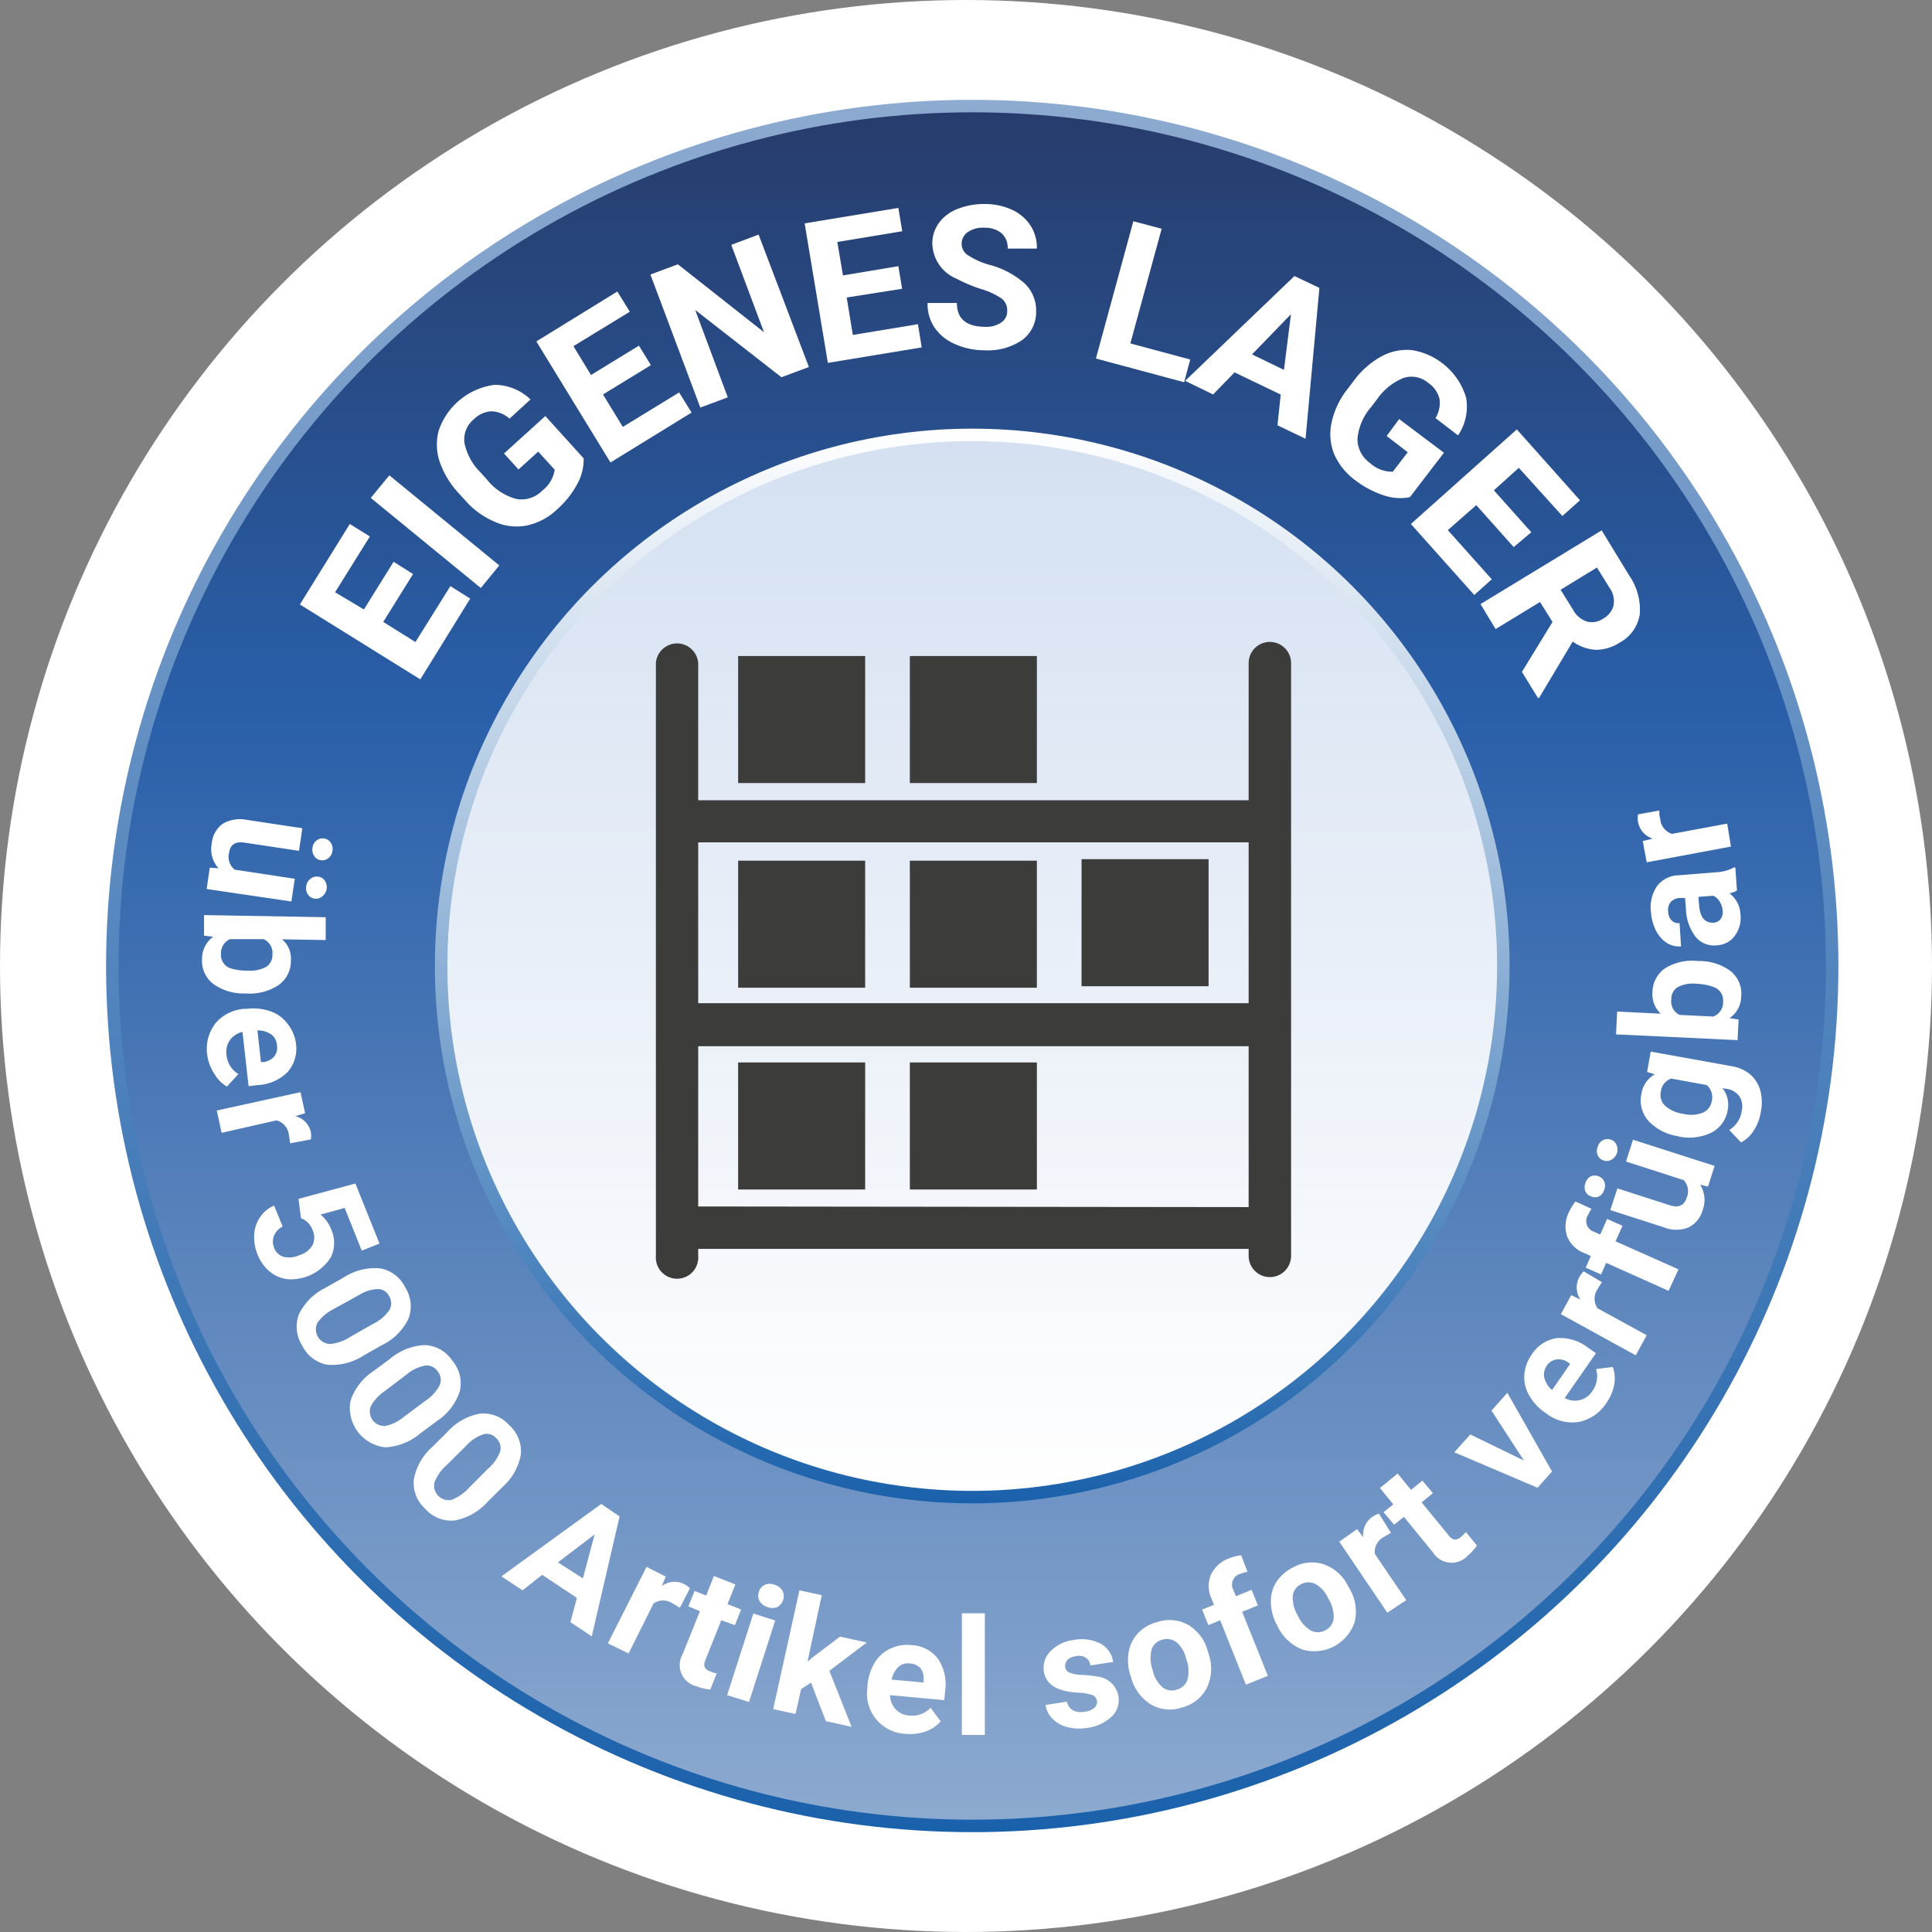 <svg xmlns="http://www.w3.org/2000/svg" xmlns:xlink="http://www.w3.org/1999/xlink" viewBox="0 0 154.82 154.82"><rect x="0" y="0" width="154.82" height="154.82" fill="#808080" stroke="none"/><defs><style>.cls-1{fill:#fff;}.cls-2,.cls-3{stroke-miterlimit:10;}.cls-2{fill:url(#linear-gradient);stroke:url(#Neues_Verlaufsfeld_1);}.cls-3{fill:url(#Neues_Verlaufsfeld_2);stroke:url(#linear-gradient-2);}.cls-4{fill:#3c3c3b;}</style><linearGradient id="linear-gradient" x1="-655.73" y1="26.01" x2="-655.73" y2="163.83" gradientTransform="translate(-577.82 172.33) rotate(180)" gradientUnits="userSpaceOnUse"><stop offset="0" stop-color="#8daad0"/><stop offset="0.65" stop-color="#295fa9"/><stop offset="1" stop-color="#273c6b"/></linearGradient><linearGradient id="Neues_Verlaufsfeld_1" x1="77.91" y1="8" x2="77.91" y2="146.82" gradientUnits="userSpaceOnUse"><stop offset="0" stop-color="#8daad0"/><stop offset="1" stop-color="#1a61ab"/></linearGradient><linearGradient id="Neues_Verlaufsfeld_2" x1="77.91" y1="119.97" x2="77.91" y2="34.85" gradientUnits="userSpaceOnUse"><stop offset="0" stop-color="#fff"/><stop offset="1" stop-color="#d4e0f1"/></linearGradient><linearGradient id="linear-gradient-2" x1="77.91" y1="34.35" x2="77.91" y2="120.47" gradientUnits="userSpaceOnUse"><stop offset="0" stop-color="#fff"/><stop offset="1" stop-color="#1a61ab"/></linearGradient></defs><title>vorteil-lager</title><g id="Ebene_2" data-name="Ebene 2"><g id="Ebene_1-2" data-name="Ebene 1"><circle class="cls-1" cx="77.41" cy="77.41" r="77.41"/><circle class="cls-2" cx="77.91" cy="77.41" r="68.91"/><circle class="cls-3" cx="77.91" cy="77.41" r="42.56"/><path class="cls-1" d="M41.39,58.16,39,62l2.58,1.61,2.8-4.48,1.59,1-4,6.47-9.65-6,4-6.45,1.61,1-2.79,4.47L37.45,61l2.38-3.82Z" transform="translate(-8.29 -12.16)"/><path class="cls-1" d="M48.3,57.47l-1.48,1.81L38,52.06l1.49-1.81Z" transform="translate(-8.29 -12.16)"/><path class="cls-1" d="M55.06,48.89A4.06,4.06,0,0,1,54.52,51a7.42,7.42,0,0,1-1.61,2,5.07,5.07,0,0,1-2.35,1.26A4.26,4.26,0,0,1,48,54a6.52,6.52,0,0,1-2.4-1.71l-.52-.57a7.13,7.13,0,0,1-1.56-2.57,4.29,4.29,0,0,1-.06-2.53A5.47,5.47,0,0,1,47.91,43a4.16,4.16,0,0,1,2.89,1.17l-1.68,1.54a2.27,2.27,0,0,0-1.48-.59,2.17,2.17,0,0,0-1.39.65,2.07,2.07,0,0,0-.74,1.89,4.61,4.61,0,0,0,1.33,2.4l.48.54a4.5,4.5,0,0,0,2.33,1.54,2.32,2.32,0,0,0,2.09-.66,2.61,2.61,0,0,0,1-1.68l-1.32-1.45-1.58,1.43-1.16-1.28,3.31-3Z" transform="translate(-8.29 -12.16)"/><path class="cls-1" d="M60.45,41.42l-3.84,2.35,1.59,2.6,4.51-2.76,1,1.61-6.5,4-5.94-9.7,6.49-4,1,1.62L54.24,39.9l1.41,2.31,3.84-2.35Z" transform="translate(-8.29 -12.16)"/><path class="cls-1" d="M73.11,41.57l-2.2.82L64,37l2.61,7-2.2.82-4-10.66,2.2-.82,6.9,5.44-2.62-7,2.19-.82Z" transform="translate(-8.29 -12.16)"/><path class="cls-1" d="M80.58,35.3,76.14,36l.49,3,5.22-.86.3,1.86-7.52,1.24L72.77,30.06l7.51-1.24.31,1.87-5.2.86.45,2.68,4.44-.74Z" transform="translate(-8.29 -12.16)"/><path class="cls-1" d="M89,37.08a1.18,1.18,0,0,0-.45-1,5.81,5.81,0,0,0-1.68-.77,12.58,12.58,0,0,1-1.92-.81A3.14,3.14,0,0,1,83,31.64,2.78,2.78,0,0,1,83.55,30a3.3,3.3,0,0,1,1.51-1.11,5.64,5.64,0,0,1,2.18-.38,5.13,5.13,0,0,1,2.17.47,3.52,3.52,0,0,1,1.47,1.27,3.27,3.27,0,0,1,.5,1.83l-2.34,0a1.57,1.57,0,0,0-.48-1.22,2.06,2.06,0,0,0-1.38-.45,2.13,2.13,0,0,0-1.34.35,1.14,1.14,0,0,0-.49.95,1.09,1.09,0,0,0,.55.93,6.11,6.11,0,0,0,1.64.73,6.93,6.93,0,0,1,2.89,1.53,3,3,0,0,1,.89,2.23,2.77,2.77,0,0,1-1.15,2.3,4.87,4.87,0,0,1-3,.8,5.76,5.76,0,0,1-2.38-.51,3.78,3.78,0,0,1-1.63-1.34,3.36,3.36,0,0,1-.54-1.94l2.35,0c0,1.25.73,1.89,2.23,1.91a2.16,2.16,0,0,0,1.3-.33A1.07,1.07,0,0,0,89,37.08Z" transform="translate(-8.29 -12.16)"/><path class="cls-1" d="M98.87,39.68l4.8,1.29-.49,1.82-7.07-1.9,3-11,2.27.6Z" transform="translate(-8.29 -12.16)"/><path class="cls-1" d="M110.92,43.78,107.22,42l-1.72,1.77-2.24-1.09,8.76-8.4,2,.95-1.11,12.09-2.25-1.08Zm-2.3-3.22,2.56,1.24.56-4.46Z" transform="translate(-8.29 -12.16)"/><path class="cls-1" d="M121.27,52a4,4,0,0,1-2.13-.16,7.54,7.54,0,0,1-2.29-1.23,5.13,5.13,0,0,1-1.66-2.09A4.34,4.34,0,0,1,115,46a6.55,6.55,0,0,1,1.27-2.66l.47-.62a6.87,6.87,0,0,1,2.25-2,4.23,4.23,0,0,1,2.48-.5A5.45,5.45,0,0,1,125.77,44a4.11,4.11,0,0,1-.64,3.05l-1.81-1.39a2.27,2.27,0,0,0,.32-1.55,2.18,2.18,0,0,0-.89-1.26,2.07,2.07,0,0,0-2-.4,4.79,4.79,0,0,0-2.13,1.73l-.44.58a4.46,4.46,0,0,0-1.11,2.56,2.36,2.36,0,0,0,1,1.94,2.62,2.62,0,0,0,1.83.7l1.2-1.56-1.69-1.3,1-1.36L124,48.44Z" transform="translate(-8.29 -12.16)"/><path class="cls-1" d="M129.59,56l-3-3.36-2.28,2,3.52,3.94-1.4,1.26-5.08-5.69,8.49-7.58,5.06,5.68-1.41,1.26L130,49.65l-2,1.8,3,3.36Z" transform="translate(-8.29 -12.16)"/><path class="cls-1" d="M132.7,62l-1-1.6-3.56,2.17-1.21-2,9.71-5.91,2.2,3.61a4.8,4.8,0,0,1,.85,3.13,3.11,3.11,0,0,1-1.6,2.25,3.5,3.5,0,0,1-1.92.58,3.45,3.45,0,0,1-1.85-.66l-2.7,4.52-.09,0L130.25,66Zm.65-2.58,1,1.61a1.92,1.92,0,0,0,1.09.93,1.58,1.58,0,0,0,1.31-.22,1.7,1.7,0,0,0,.84-1.05,1.86,1.86,0,0,0-.33-1.44l-1-1.61Z" transform="translate(-8.29 -12.16)"/><path class="cls-1" d="M25.8,81.74a2.29,2.29,0,0,1-.54-2,2.18,2.18,0,0,1,.88-1.57,2.74,2.74,0,0,1,1.93-.31l4.45.67-.27,1.81-4.4-.66c-.7-.1-1.11.16-1.2.81a1.3,1.3,0,0,0,.45,1.36l4.81.73-.27,1.82-6.79-1,.25-1.71Zm8,.67a.74.74,0,0,1,.53.34A.93.93,0,0,1,34.1,84a.74.74,0,0,1-.6.17.76.76,0,0,1-.53-.32.9.9,0,0,1-.14-.67.85.85,0,0,1,.33-.59A.77.77,0,0,1,33.76,82.41Zm.2-1.32a.72.72,0,0,1-.53-.33.93.93,0,0,1-.14-.66.85.85,0,0,1,.33-.59.77.77,0,0,1,.6-.16.8.8,0,0,1,.53.33.86.86,0,0,1,.14.66.85.85,0,0,1-.33.59A.77.77,0,0,1,34,81.09Z" transform="translate(-8.29 -12.16)"/><path class="cls-1" d="M27.93,91.77A4.17,4.17,0,0,1,25.37,91a2.34,2.34,0,0,1-.89-2,2.17,2.17,0,0,1,.89-1.77l-.73-.09,0-1.65,9.75.17,0,1.83-3.5-.06a2,2,0,0,1,.71,1.68,2.36,2.36,0,0,1-1,2,4.23,4.23,0,0,1-2.62.66Zm.17-1.83a2.77,2.77,0,0,0,1.52-.3,1.12,1.12,0,0,0,.5-1,1.21,1.21,0,0,0-.7-1.22l-2.71,0A1.22,1.22,0,0,0,26,88.6a1.12,1.12,0,0,0,.85,1.18A4.34,4.34,0,0,0,28.1,89.94Z" transform="translate(-8.29 -12.16)"/><path class="cls-1" d="M24.9,96.72a3.36,3.36,0,0,1,.65-2.55A3.31,3.31,0,0,1,27.9,93l.17,0a4.19,4.19,0,0,1,1.89.2,2.82,2.82,0,0,1,1.37,1A3.14,3.14,0,0,1,32,95.73a2.85,2.85,0,0,1-.63,2.3,3.59,3.59,0,0,1-2.42,1.08l-.74.09-.49-4.35a1.74,1.74,0,0,0-1,.65,1.61,1.61,0,0,0-.28,1.17,2,2,0,0,0,.95,1.56l-.91,1a2.67,2.67,0,0,1-1-1A3.6,3.6,0,0,1,24.9,96.72Zm5.58-.83a1.11,1.11,0,0,0-.46-.84,1.89,1.89,0,0,0-1.1-.32l.28,2.54.15,0a1.37,1.37,0,0,0,.9-.43A1.16,1.16,0,0,0,30.48,95.89Z" transform="translate(-8.29 -12.16)"/><path class="cls-1" d="M31.53,103.78a5.28,5.28,0,0,0-.09-.66,1.35,1.35,0,0,0-1-1.18l-4.39,1-.39-1.79,6.71-1.47.37,1.69-.79.23a1.69,1.69,0,0,1,1.25,1.29,1.91,1.91,0,0,1,0,.58Z" transform="translate(-8.29 -12.16)"/><path class="cls-1" d="M32.21,108.23,36.77,107l1.93,4.81-1.42.57-1.37-3.42-1.93.53a2.91,2.91,0,0,1,.84,1.16,2.67,2.67,0,0,1,0,2.23,3.79,3.79,0,0,1-3.47,1.79,2.72,2.72,0,0,1-1.43-.6,3.42,3.42,0,0,1-1-1.4,3.71,3.71,0,0,1-.26-1.57,2.72,2.72,0,0,1,.47-1.4,2.53,2.53,0,0,1,1.13-.93l.68,1.68a1.37,1.37,0,0,0-.68.71,1.28,1.28,0,0,0,0,1,1.14,1.14,0,0,0,.78.72,2,2,0,0,0,1.3-.16,1.7,1.7,0,0,0,1-.8,1.39,1.39,0,0,0,0-1.18,1.63,1.63,0,0,0-.71-.86l-.22-.1Z" transform="translate(-8.29 -12.16)"/><path class="cls-1" d="M37.45,120.77a4.64,4.64,0,0,1-2.94.75,2.78,2.78,0,0,1-2-1.53,2.82,2.82,0,0,1-.27-2.5,4.58,4.58,0,0,1,2.09-2.11l1.48-.84a4.62,4.62,0,0,1,2.95-.74,2.78,2.78,0,0,1,2,1.52,2.82,2.82,0,0,1,.27,2.5,4.54,4.54,0,0,1-2.09,2.11Zm.73-2.52a3.31,3.31,0,0,0,1.3-1.09,1.08,1.08,0,0,0,0-1.12,1,1,0,0,0-.91-.58,3,3,0,0,0-1.51.48l-2,1.1a3.66,3.66,0,0,0-1.32,1.1,1.17,1.17,0,0,0,1,1.72,3.45,3.45,0,0,0,1.55-.53Z" transform="translate(-8.29 -12.16)"/><path class="cls-1" d="M42,127a4.72,4.72,0,0,1-2.82,1.14,3.17,3.17,0,0,1-2.81-3.69,4.53,4.53,0,0,1,1.78-2.37l1.36-1a4.57,4.57,0,0,1,2.83-1.13,2.75,2.75,0,0,1,2.19,1.24,2.81,2.81,0,0,1,.61,2.44,4.47,4.47,0,0,1-1.79,2.37Zm.38-2.59a3.36,3.36,0,0,0,1.15-1.26,1.09,1.09,0,0,0-.17-1.1,1.05,1.05,0,0,0-1-.46,3.15,3.15,0,0,0-1.44.68l-1.79,1.36A3.43,3.43,0,0,0,38,124.86a1.16,1.16,0,0,0,1.16,1.57,3.41,3.41,0,0,0,1.48-.72Z" transform="translate(-8.29 -12.16)"/><path class="cls-1" d="M47.37,132.5a4.69,4.69,0,0,1-2.64,1.5,2.76,2.76,0,0,1-2.36-.93,2.79,2.79,0,0,1-.92-2.34,4.55,4.55,0,0,1,1.45-2.59l1.21-1.2a4.62,4.62,0,0,1,2.65-1.5,2.77,2.77,0,0,1,2.34.93,2.82,2.82,0,0,1,.93,2.34,4.55,4.55,0,0,1-1.45,2.59Zm0-2.62a3.42,3.42,0,0,0,1-1.4,1.06,1.06,0,0,0-.32-1.07,1,1,0,0,0-1-.32,3.09,3.09,0,0,0-1.34.86l-1.6,1.59a3.54,3.54,0,0,0-1,1.4,1.16,1.16,0,0,0,1.36,1.41,3.56,3.56,0,0,0,1.36-.92Z" transform="translate(-8.29 -12.16)"/><path class="cls-1" d="M54.52,140.21l-2.78-1.85-1.58,1.24-1.69-1.12,8-5.8,1.47,1-2.23,9.61L54,142.15ZM53,137.36,55,138.64l.94-3.52Z" transform="translate(-8.29 -12.16)"/><path class="cls-1" d="M62.77,141a6.51,6.51,0,0,0-.57-.34,1.34,1.34,0,0,0-1.54,0l-2,4L57,143.85l3.1-6.13,1.54.78-.32.76a1.7,1.7,0,0,1,1.79-.16,1.8,1.8,0,0,1,.47.33Z" transform="translate(-8.29 -12.16)"/><path class="cls-1" d="M67.22,139.13l-.63,1.57,1.09.44-.5,1.25L66.09,142l-1.27,3.18a.79.79,0,0,0-.07.56.72.72,0,0,0,.46.36,2.46,2.46,0,0,0,.51.16l-.51,1.29a3.84,3.84,0,0,1-1.1-.26A1.75,1.75,0,0,1,63,144.7l1.38-3.43-.93-.38.5-1.24.93.37.62-1.57Z" transform="translate(-8.29 -12.16)"/><path class="cls-1" d="M68.31,148.55,66.56,148l2.1-6.54,1.75.56Zm.79-8.82a.9.9,0,0,1,.47-.57,1,1,0,0,1,.8,0,1.08,1.08,0,0,1,.63.48,1,1,0,0,1-.42,1.3,1.07,1.07,0,0,1-.79,0,1.06,1.06,0,0,1-.63-.48A.87.87,0,0,1,69.1,139.73Z" transform="translate(-8.29 -12.16)"/><path class="cls-1" d="M73.28,147l-.79.51-.45,2-1.79-.39,2.1-9.52,1.79.39L73,145.32l.44-.37,2.16-1.64,2.15.47-3,2.27,1.78,4.49-2.06-.46Z" transform="translate(-8.29 -12.16)"/><path class="cls-1" d="M80.88,151.1a3.22,3.22,0,0,1-3.08-3.69v-.18a4.33,4.33,0,0,1,.57-1.81,2.92,2.92,0,0,1,1.25-1.14,3.12,3.12,0,0,1,1.7-.29,2.82,2.82,0,0,1,2.13,1.09,3.67,3.67,0,0,1,.58,2.58l-.07.74L79.61,148a1.73,1.73,0,0,0,.44,1.12,1.58,1.58,0,0,0,1.09.51,2,2,0,0,0,1.72-.62l.81,1.09a2.84,2.84,0,0,1-1.2.81A3.79,3.79,0,0,1,80.88,151.1Zm.31-5.64a1.16,1.16,0,0,0-.92.29,2,2,0,0,0-.53,1l2.55.24v-.15a1.35,1.35,0,0,0-.24-1A1.21,1.21,0,0,0,81.19,145.46Z" transform="translate(-8.29 -12.16)"/><path class="cls-1" d="M87.21,151.19H85.37l0-9.75h1.84Z" transform="translate(-8.29 -12.16)"/><path class="cls-1" d="M96.2,148.46a.62.62,0,0,0-.41-.48,4.09,4.09,0,0,0-1.11-.18c-1.67-.09-2.58-.65-2.74-1.69a1.88,1.88,0,0,1,.52-1.62,3.1,3.1,0,0,1,1.87-.91,3.28,3.28,0,0,1,2.16.3,1.94,1.94,0,0,1,1,1.46l-1.82.28a.89.89,0,0,0-.35-.61,1.05,1.05,0,0,0-.82-.13,1.08,1.08,0,0,0-.68.31.71.71,0,0,0-.17.57.55.55,0,0,0,.36.44,3,3,0,0,0,1,.18,7.32,7.32,0,0,1,1.19.13,1.91,1.91,0,0,1,1.72,1.6,1.83,1.83,0,0,1-.57,1.63,3.51,3.51,0,0,1-2,.89,3.65,3.65,0,0,1-1.56-.08,2.51,2.51,0,0,1-1.17-.67,2,2,0,0,1-.55-1.09l1.72-.27a1,1,0,0,0,.47.69,1.4,1.4,0,0,0,.93.12A1.31,1.31,0,0,0,96,149,.63.63,0,0,0,96.2,148.46Z" transform="translate(-8.29 -12.16)"/><path class="cls-1" d="M98.86,146.38a4,4,0,0,1-.12-1.86,2.91,2.91,0,0,1,.76-1.5,3.23,3.23,0,0,1,1.53-.88,3.09,3.09,0,0,1,2.42.2,3.43,3.43,0,0,1,1.57,1.95l.14.45a3.63,3.63,0,0,1-.16,2.68,3.08,3.08,0,0,1-2,1.57,3,3,0,0,1-2.54-.28,3.67,3.67,0,0,1-1.56-2.25Zm1.8-.37a2.55,2.55,0,0,0,.76,1.34,1.2,1.2,0,0,0,1.16.21,1.24,1.24,0,0,0,.86-.77,2.76,2.76,0,0,0-.09-1.68,2.47,2.47,0,0,0-.76-1.33,1.23,1.23,0,0,0-1.16-.22,1.19,1.19,0,0,0-.86.79A2.85,2.85,0,0,0,100.66,146Z" transform="translate(-8.29 -12.16)"/><path class="cls-1" d="M108.13,147.16,106.07,142l-.95.39-.5-1.25.95-.38-.22-.55a2.36,2.36,0,0,1,0-1.91,2.58,2.58,0,0,1,1.48-1.28,4.09,4.09,0,0,1,.92-.23l.51,1.33a2.22,2.22,0,0,0-.54.15.89.89,0,0,0-.6,1.29l.21.51,1.26-.51.5,1.25-1.26.51,2.06,5.13Z" transform="translate(-8.29 -12.16)"/><path class="cls-1" d="M110.63,142.4a3.94,3.94,0,0,1-.5-1.79,2.94,2.94,0,0,1,.41-1.63,3.41,3.41,0,0,1,1.32-1.19,3.11,3.11,0,0,1,2.4-.31,3.4,3.4,0,0,1,1.95,1.58l.23.41a3.6,3.6,0,0,1,.41,2.65,3.41,3.41,0,0,1-4.18,2.23,3.68,3.68,0,0,1-2-1.87Zm1.68-.74a2.62,2.62,0,0,0,1,1.15,1.22,1.22,0,0,0,1.17,0,1.2,1.2,0,0,0,.68-.94,2.8,2.8,0,0,0-.43-1.62,2.53,2.53,0,0,0-1-1.14,1.24,1.24,0,0,0-1.18,0,1.18,1.18,0,0,0-.67,1A2.83,2.83,0,0,0,112.31,141.66Z" transform="translate(-8.29 -12.16)"/><path class="cls-1" d="M119.76,135a4.8,4.8,0,0,0-.57.33,1.34,1.34,0,0,0-.73,1.35l2.52,3.71-1.52,1-3.85-5.69,1.43-1,.5.65a1.7,1.7,0,0,1,.73-1.64,1.77,1.77,0,0,1,.52-.25Z" transform="translate(-8.29 -12.16)"/><path class="cls-1" d="M120.29,130.24l1.07,1.31.91-.74.85,1-.91.74,2.17,2.65a.77.77,0,0,0,.46.33.7.7,0,0,0,.53-.22,2.36,2.36,0,0,0,.39-.38l.88,1.08a3.94,3.94,0,0,1-.75.83,1.76,1.76,0,0,1-2.76-.26l-2.34-2.87-.78.63-.85-1,.78-.63-1.07-1.31Z" transform="translate(-8.29 -12.16)"/><path class="cls-1" d="M130.41,129.2l-2.6-4,1.27-1.43,3.58,6.31-1.16,1.3-6.67-2.84,1.28-1.43Z" transform="translate(-8.29 -12.16)"/><path class="cls-1" d="M137,124.61a3.43,3.43,0,0,1-2.17,1.49,3.36,3.36,0,0,1-2.57-.63l-.14-.1a4.13,4.13,0,0,1-1.29-1.39,2.88,2.88,0,0,1-.39-1.65,3.23,3.23,0,0,1,.59-1.62,2.9,2.9,0,0,1,2-1.32,3.65,3.65,0,0,1,2.53.78l.62.43-2.5,3.59a1.68,1.68,0,0,0,1.19.17,1.61,1.61,0,0,0,1-.7,2,2,0,0,0,.32-1.79l1.34-.17a2.79,2.79,0,0,1,.11,1.44A3.77,3.77,0,0,1,137,124.61Zm-4.76-3a1.19,1.19,0,0,0-.2.94,1.94,1.94,0,0,0,.62,1l1.46-2.1-.12-.08a1.33,1.33,0,0,0-1-.27A1.22,1.22,0,0,0,132.26,121.56Z" transform="translate(-8.29 -12.16)"/><path class="cls-1" d="M136.67,114.91a4.3,4.3,0,0,0-.36.56,1.34,1.34,0,0,0,0,1.53l3.94,2.16-.88,1.61-6-3.3.83-1.52.74.35a1.73,1.73,0,0,1-.09-1.8,1.8,1.8,0,0,1,.35-.46Z" transform="translate(-8.29 -12.16)"/><path class="cls-1" d="M142,115.6,137,113.36l-.41.93-1.23-.55.41-.93-.53-.24a2.39,2.39,0,0,1-1.37-1.33,2.59,2.59,0,0,1,.17-2,4.56,4.56,0,0,1,.5-.8l1.29.59a2.44,2.44,0,0,0-.28.49.89.89,0,0,0,.47,1.34l.5.23.56-1.25,1.23.55-.56,1.24,5.05,2.25Z" transform="translate(-8.29 -12.16)"/><path class="cls-1" d="M136.38,106.42a.75.75,0,0,1,.46.41.88.88,0,0,1,0,.68.9.9,0,0,1-.42.53.77.77,0,0,1-.61,0,.75.75,0,0,1-.47-.4.88.88,0,0,1,0-.68.85.85,0,0,1,.42-.53A.75.75,0,0,1,136.38,106.42Zm.41-1.27a.73.73,0,0,1-.47-.42.86.86,0,0,1,0-.67.83.83,0,0,1,.41-.52.77.77,0,0,1,.63-.06.73.73,0,0,1,.46.4.94.94,0,0,1-.39,1.21A.73.73,0,0,1,136.79,105.15Zm7.74,1.95a2.27,2.27,0,0,1,.21,2,2.19,2.19,0,0,1-1.12,1.41,2.66,2.66,0,0,1-2,0l-4.29-1.38.57-1.74,4.22,1.36c.69.22,1.13,0,1.33-.6a1.33,1.33,0,0,0-.23-1.42l-4.63-1.49.56-1.75,6.54,2.1-.53,1.65Z" transform="translate(-8.29 -12.16)"/><path class="cls-1" d="M142.78,103.21a4.07,4.07,0,0,1-2.37-1.2,2.46,2.46,0,0,1-.59-2.17,2.16,2.16,0,0,1,1.08-1.59l-.62-.19.29-1.63,6.54,1.18a3,3,0,0,1,1.47.68,2.7,2.7,0,0,1,.79,1.32,4,4,0,0,1,0,1.77,3.68,3.68,0,0,1-.56,1.4,2.64,2.64,0,0,1-1,.93l-.95-1a2.12,2.12,0,0,0,1-1.5,1.55,1.55,0,0,0-.18-1.19,1.51,1.51,0,0,0-1-.6l-.36-.06a2.11,2.11,0,0,1,.41,1.77,2.44,2.44,0,0,1-1.31,1.8,4.06,4.06,0,0,1-2.66.29Zm.46-1.78a2.53,2.53,0,0,0,1.51-.11,1.21,1.21,0,0,0,.71-.92,1.27,1.27,0,0,0-.41-1.29l-2.84-.52a1.26,1.26,0,0,0-.83,1.06,1.2,1.2,0,0,0,.34,1.12A2.87,2.87,0,0,0,143.24,101.43Z" transform="translate(-8.29 -12.16)"/><path class="cls-1" d="M144.5,89.17A4.16,4.16,0,0,1,147,90a2.31,2.31,0,0,1,.82,2,2.12,2.12,0,0,1-.94,1.75l.73.11-.08,1.65-9.74-.46.09-1.83,3.49.17a2.13,2.13,0,0,1-.66-1.71,2.36,2.36,0,0,1,1-1.92,4.11,4.11,0,0,1,2.63-.59ZM144.28,91a2.64,2.64,0,0,0-1.54.26,1.1,1.1,0,0,0-.52,1,1.19,1.19,0,0,0,.66,1.23l2.7.13a1.22,1.22,0,0,0,.79-1.18,1.14,1.14,0,0,0-.83-1.21A4.27,4.27,0,0,0,144.28,91Z" transform="translate(-8.29 -12.16)"/><path class="cls-1" d="M147.48,83.52a1.88,1.88,0,0,1-.6.23,2.19,2.19,0,0,1,.88,1.67,2.41,2.41,0,0,1-.44,1.71,1.86,1.86,0,0,1-1.42.78,1.92,1.92,0,0,1-1.73-.67,3.9,3.9,0,0,1-.78-2.28l-.07-.84-.39,0a1.09,1.09,0,0,0-.74.3,1,1,0,0,0-.22.79,1,1,0,0,0,.28.71.73.73,0,0,0,.63.21L143,88a1.92,1.92,0,0,1-1.13-.27,2.56,2.56,0,0,1-.88-1,3.85,3.85,0,0,1-.4-1.48,3,3,0,0,1,.47-2.06,2.22,2.22,0,0,1,1.73-.89l3-.24a3.43,3.43,0,0,0,1.46-.39h.1Zm-1.15,1.61a1.54,1.54,0,0,0-.24-.73,1.14,1.14,0,0,0-.52-.46l-1.18.09.06.68c.07.92.43,1.38,1.06,1.39h.11a.77.77,0,0,0,.55-.29A.93.93,0,0,0,146.33,85.13Z" transform="translate(-8.29 -12.16)"/><path class="cls-1" d="M141.26,77.11c0,.26,0,.47.07.66a1.35,1.35,0,0,0,.95,1.21l4.42-.82L147,80l-6.75,1.26-.32-1.7.8-.2A1.7,1.7,0,0,1,139.55,78a1.9,1.9,0,0,1,0-.58Z" transform="translate(-8.29 -12.16)"/><path class="cls-4" d="M110.05,63.6a1.7,1.7,0,0,0-1.7,1.69v11H64.24v-11a1.7,1.7,0,0,0-3.39,0V112.8a1.7,1.7,0,1,0,3.39,0v-.56h44.11v.56a1.7,1.7,0,0,0,3.4,0V65.29A1.7,1.7,0,0,0,110.05,63.6Zm-1.7,16.06V92.55H64.24V79.66ZM64.24,108.84V96h44.11v12.89Z" transform="translate(-8.29 -12.16)"/><rect class="cls-4" x="59.15" y="52.57" width="10.18" height="10.18"/><rect class="cls-4" x="72.91" y="52.57" width="10.18" height="10.18"/><rect class="cls-4" x="59.15" y="68.97" width="10.18" height="10.18"/><rect class="cls-4" x="72.91" y="68.97" width="10.18" height="10.18"/><rect class="cls-4" x="86.67" y="68.85" width="10.18" height="10.18"/><rect class="cls-4" x="59.15" y="85.14" width="10.18" height="10.18"/><rect class="cls-4" x="72.91" y="85.14" width="10.18" height="10.18"/></g></g></svg>